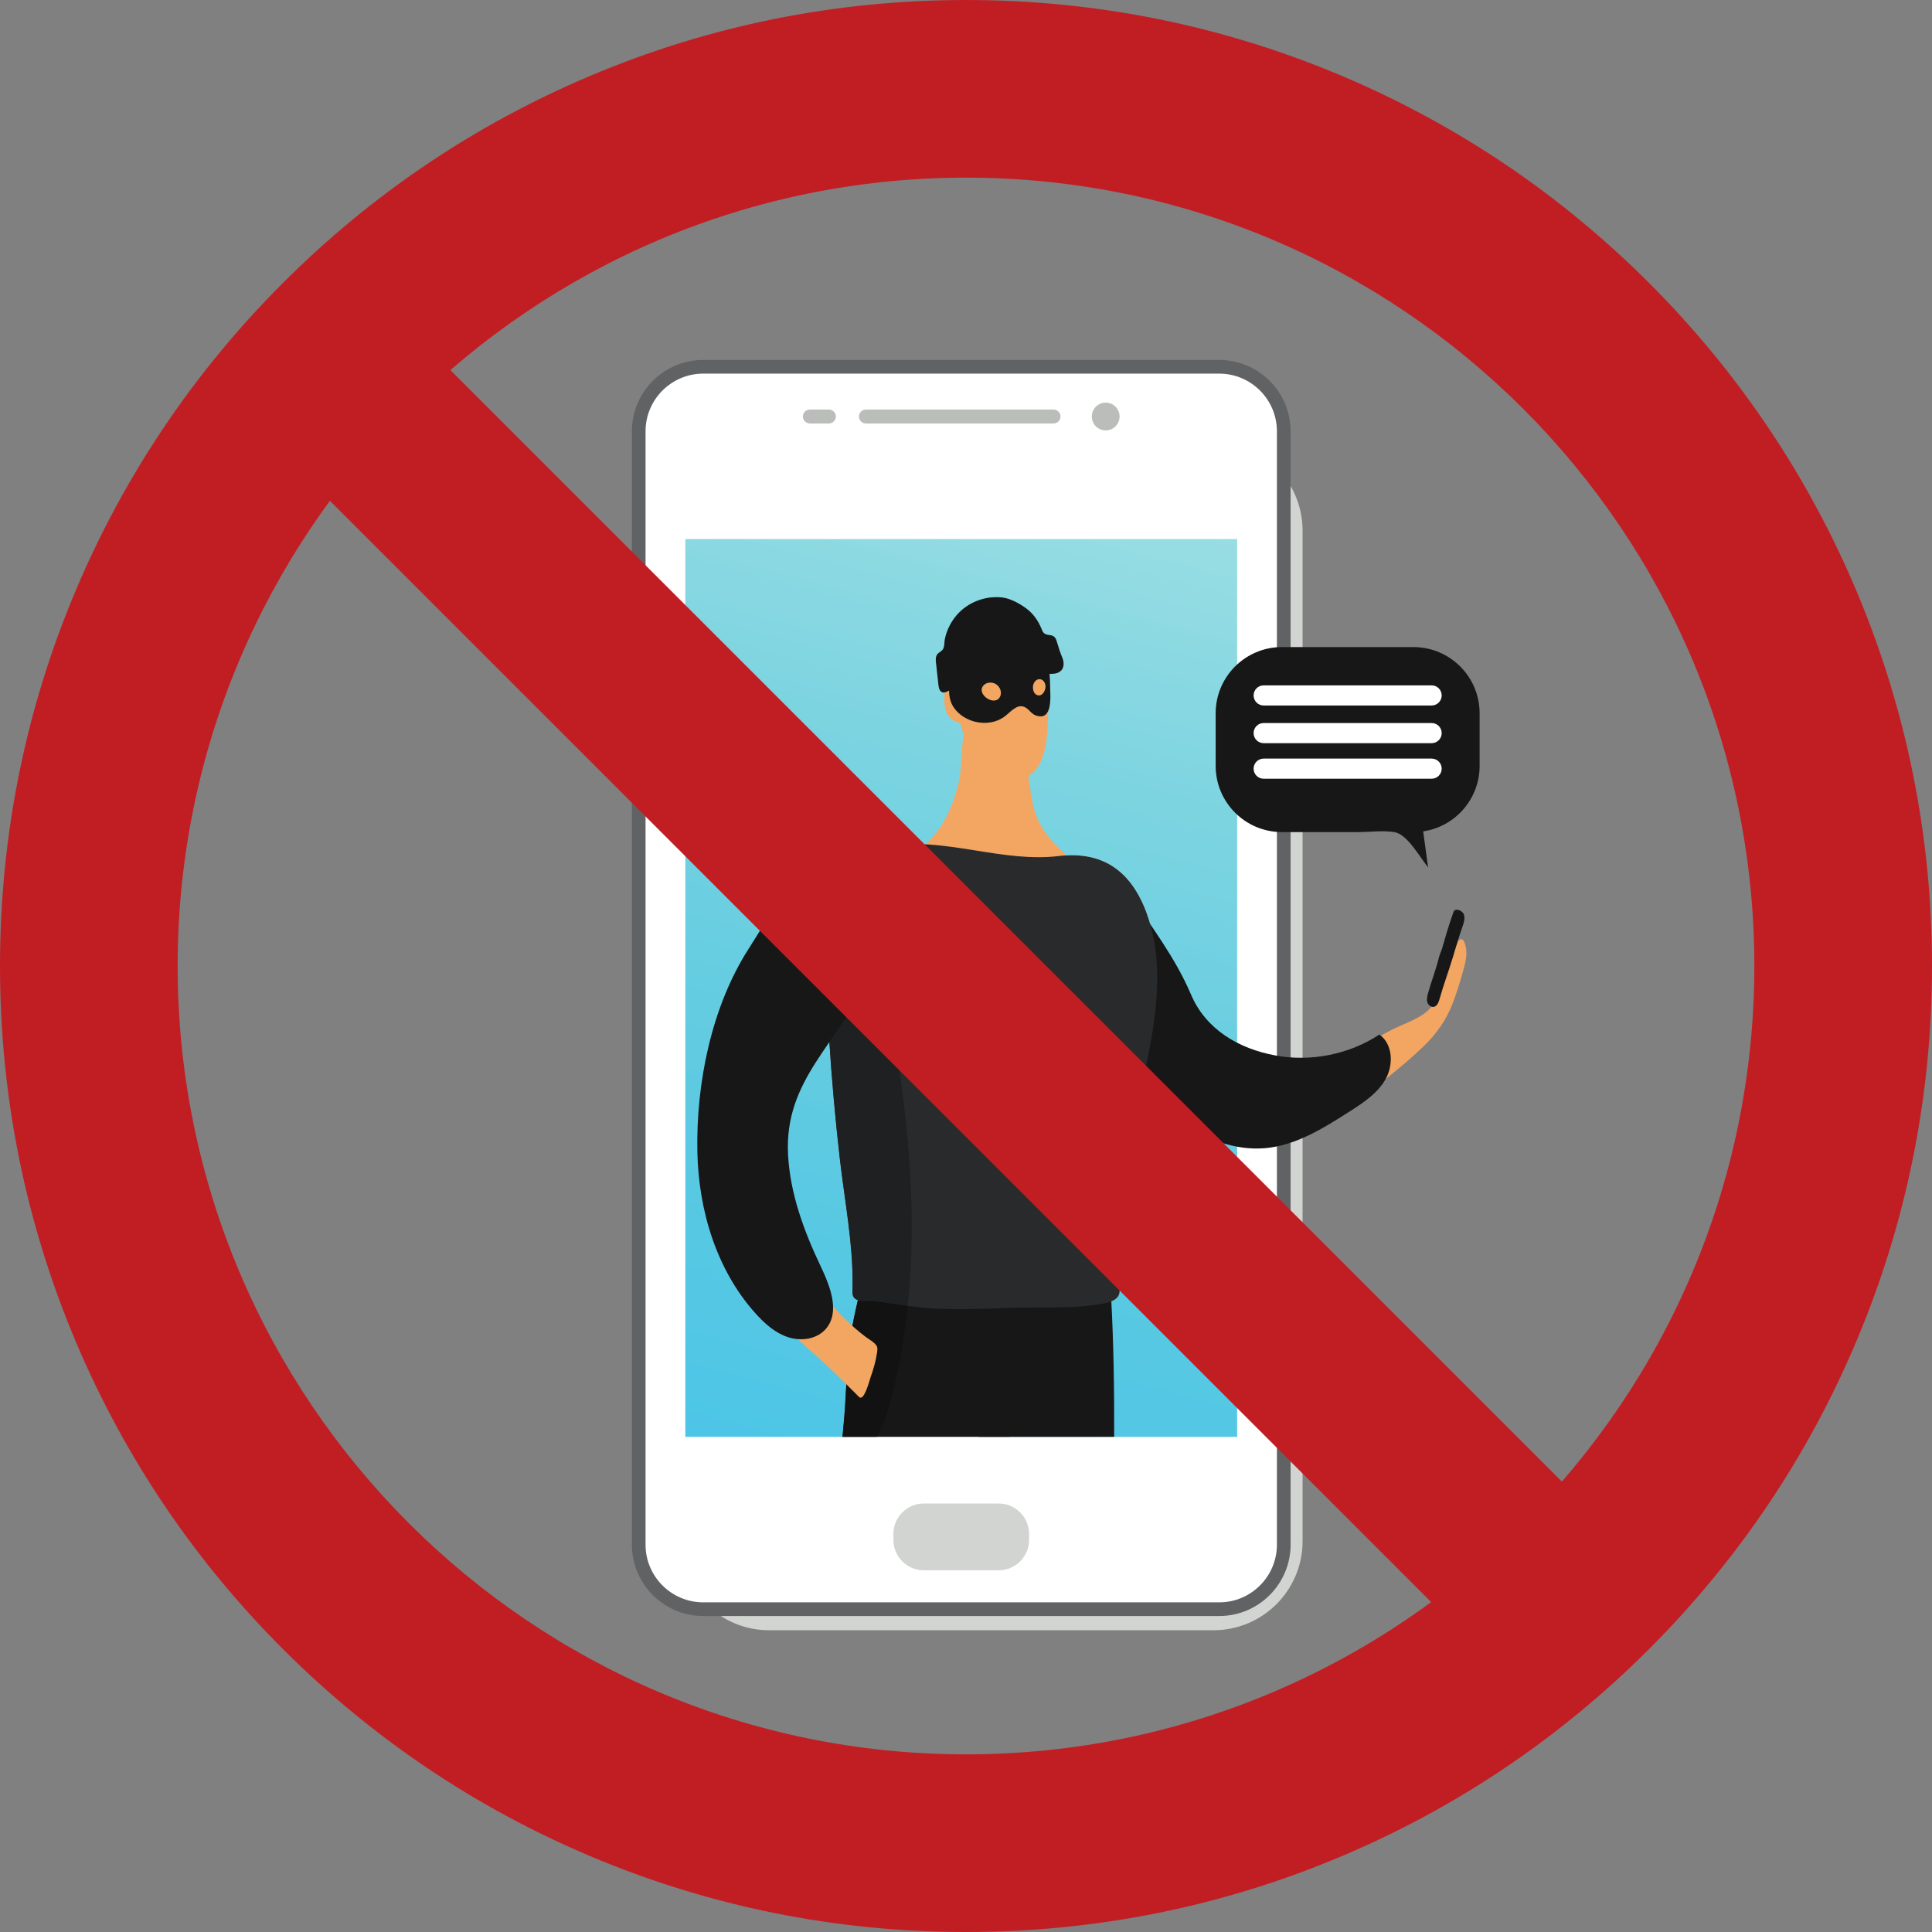 <?xml version="1.0" encoding="UTF-8"?><svg xmlns="http://www.w3.org/2000/svg" xmlns:xlink="http://www.w3.org/1999/xlink" height="500.0" preserveAspectRatio="xMidYMid meet" version="1.0" viewBox="0.0 0.0 500.0 500.0" width="500.0" zoomAndPan="magnify"><rect x="0.0" y="0.0" width="500.0" height="500.0" fill="#808080" stroke="none"/><defs><clipPath id="a"><path d="M 177 139 L 321 139 L 321 372 L 177 372 Z M 177 139"/></clipPath><clipPath id="b"><path d="M 320.172 371.871 L 177.359 371.871 L 177.359 139.504 L 320.172 139.504 L 320.172 371.871 M 226.883 371.852 L 261.285 371.852 C 262.211 368.395 263.027 364.926 263.688 361.449 C 265.082 354.113 266.609 346.258 267.363 338.375 C 267.551 338.375 267.738 338.375 267.93 338.375 C 268.266 338.375 268.598 338.375 268.934 338.375 C 269.281 338.375 269.633 338.379 269.98 338.379 C 272.141 338.379 274.301 338.367 276.457 338.285 C 279.105 338.188 281.762 337.984 284.379 337.562 C 286.316 337.246 289.684 336.789 289.773 334.215 C 289.82 332.938 288.57 331.023 288.309 329.684 C 287.988 327.996 287.973 326.293 288.215 324.594 C 288.895 319.785 289.207 314.973 290.074 310.18 C 290.848 305.938 291.703 301.719 292.297 297.641 C 295.133 278.145 303.891 255.82 296.758 236.328 C 293.098 226.328 286.676 221.332 277.43 221.332 C 276.336 221.332 275.199 221.402 274.023 221.543 C 272.27 221.754 270.52 221.844 268.773 221.844 C 263.387 221.844 258.027 220.988 252.668 220.133 C 247.309 219.277 241.949 218.426 236.566 218.426 C 233.641 218.426 230.711 218.676 227.77 219.316 C 225.977 219.707 224.066 219.645 222.406 220.523 C 220.898 221.32 219.809 222.719 218.883 224.152 C 217.344 226.535 216.129 229.129 215.27 231.836 C 210.949 232.828 206.766 236.578 205.066 240.305 C 201.852 247.352 203.391 253.652 204.125 260.887 C 204.547 265.059 204.684 269.289 204.707 273.531 C 205.062 273.574 205.414 273.594 205.766 273.594 C 209.047 273.594 212.012 271.824 214.605 269.215 C 215.262 279.438 216.168 289.645 217.336 299.82 C 218.562 310.555 220.652 321.082 220.652 331.848 C 220.652 332.566 220.645 333.285 220.625 334.004 C 220.621 334.102 220.621 334.203 220.621 334.305 C 220.621 334.762 220.66 335.223 220.883 335.613 C 221.129 336.043 221.527 336.305 222.008 336.465 C 221.562 338.402 221.164 340.262 220.816 341.988 C 219.492 348.461 219.188 355.047 218.836 361.613 C 218.652 365.023 218.367 368.438 218.035 371.852 L 226.883 371.852"/></clipPath><clipPath id="c"><path d="M 320.172 371.871 L 177.359 371.871 L 177.359 139.504 L 320.172 139.504 L 320.172 371.871 M 226.883 371.852 L 261.285 371.852 C 262.211 368.395 263.027 364.926 263.688 361.449 C 265.082 354.113 266.609 346.258 267.363 338.375 C 267.551 338.375 267.738 338.375 267.93 338.375 C 268.266 338.375 268.598 338.375 268.934 338.375 C 269.281 338.375 269.633 338.379 269.98 338.379 C 272.141 338.379 274.301 338.367 276.457 338.285 C 279.105 338.188 281.762 337.984 284.379 337.562 C 286.316 337.246 289.684 336.789 289.773 334.215 C 289.82 332.938 288.57 331.023 288.309 329.684 C 287.988 327.996 287.973 326.293 288.215 324.594 C 288.895 319.785 289.207 314.973 290.074 310.18 C 290.848 305.938 291.703 301.719 292.297 297.641 C 295.133 278.145 303.891 255.82 296.758 236.328 C 293.098 226.328 286.676 221.332 277.43 221.332 C 276.336 221.332 275.199 221.402 274.023 221.543 C 272.27 221.754 270.52 221.844 268.773 221.844 C 263.387 221.844 258.027 220.988 252.668 220.133 C 247.309 219.277 241.949 218.426 236.566 218.426 C 233.641 218.426 230.711 218.676 227.77 219.316 C 225.977 219.707 224.066 219.645 222.406 220.523 C 220.898 221.32 219.809 222.719 218.883 224.152 C 217.344 226.535 216.129 229.129 215.27 231.836 C 210.949 232.828 206.766 236.578 205.066 240.305 C 201.852 247.352 203.391 253.652 204.125 260.887 C 204.547 265.059 204.684 269.289 204.707 273.531 C 205.062 273.574 205.414 273.594 205.766 273.594 C 209.047 273.594 212.012 271.824 214.605 269.215 C 215.262 279.438 216.168 289.645 217.336 299.82 C 218.562 310.555 220.652 321.082 220.652 331.848 C 220.652 332.566 220.645 333.285 220.625 334.004 C 220.621 334.102 220.621 334.203 220.621 334.305 C 220.621 334.762 220.66 335.223 220.883 335.613 C 221.129 336.043 221.527 336.305 222.008 336.465 C 221.562 338.402 221.164 340.262 220.816 341.988 C 219.492 348.461 219.188 355.047 218.836 361.613 C 218.652 365.023 218.367 368.438 218.035 371.852 L 226.883 371.852"/></clipPath><clipPath id="e"><path d="M 203 231 L 221 231 L 221 332 L 203 332 Z M 203 231"/></clipPath><clipPath id="f"><path d="M 220.652 331.848 C 220.652 321.082 218.562 310.555 217.336 299.82 C 216.168 289.645 215.262 279.438 214.605 269.215 C 212.012 271.824 209.047 273.594 205.766 273.594 C 205.414 273.594 205.062 273.574 204.707 273.531 C 204.684 269.289 204.547 265.059 204.125 260.887 C 203.391 253.652 201.852 247.352 205.066 240.305 C 206.766 236.578 210.949 232.828 215.27 231.836 C 215.004 232.68 214.773 233.535 214.574 234.395 C 213.777 237.891 213.73 241.496 213.258 245.02 C 212.25 252.551 214.043 260.082 214.504 267.582 C 214.535 268.125 214.57 268.672 214.605 269.215 C 215.262 279.438 216.168 289.645 217.336 299.82 C 218.562 310.555 220.652 321.082 220.652 331.848"/></clipPath><clipPath id="g"><path d="M 220.652 331.848 C 220.652 321.082 218.562 310.555 217.336 299.82 C 216.168 289.645 215.262 279.438 214.605 269.215 C 212.012 271.824 209.047 273.594 205.766 273.594 C 205.414 273.594 205.062 273.574 204.707 273.531 C 204.684 269.289 204.547 265.059 204.125 260.887 C 203.391 253.652 201.852 247.352 205.066 240.305 C 206.766 236.578 210.949 232.828 215.27 231.836 C 215.004 232.68 214.773 233.535 214.574 234.395 C 213.777 237.891 213.73 241.496 213.258 245.02 C 212.25 252.551 214.043 260.082 214.504 267.582 C 214.535 268.125 214.57 268.672 214.605 269.215 C 215.262 279.438 216.168 289.645 217.336 299.82 C 218.562 310.555 220.652 321.082 220.652 331.848"/></clipPath><linearGradient gradientTransform="scale(-304.759) rotate(-74.899 -.744 .39)" gradientUnits="userSpaceOnUse" id="d" x1="-.005" x2=".854" xlink:actuate="onLoad" xlink:show="other" xlink:type="simple" xmlns:xlink="http://www.w3.org/1999/xlink" y1="0" y2="0"><stop offset="0" stop-color="#97dde3"/><stop offset=".008" stop-color="#97dce3"/><stop offset=".016" stop-color="#96dce3"/><stop offset=".023" stop-color="#95dce3"/><stop offset=".031" stop-color="#95dce3"/><stop offset=".039" stop-color="#94dce3"/><stop offset=".047" stop-color="#94dce3"/><stop offset=".055" stop-color="#93dbe3"/><stop offset=".063" stop-color="#92dbe3"/><stop offset=".07" stop-color="#91dbe3"/><stop offset=".078" stop-color="#91dae3"/><stop offset=".086" stop-color="#90dae3"/><stop offset=".094" stop-color="#8fdae3"/><stop offset=".098" stop-color="#8edae2"/><stop offset=".102" stop-color="#8dd9e2"/><stop offset=".105" stop-color="#8dd9e2"/><stop offset=".109" stop-color="#8cd9e2"/><stop offset=".113" stop-color="#8cd9e2"/><stop offset=".117" stop-color="#8bd9e2"/><stop offset=".125" stop-color="#8bd8e2"/><stop offset=".133" stop-color="#8ad8e2"/><stop offset=".141" stop-color="#89d8e2"/><stop offset=".148" stop-color="#88d8e2"/><stop offset=".156" stop-color="#87d7e2"/><stop offset=".172" stop-color="#86d7e2"/><stop offset=".18" stop-color="#86d7e2"/><stop offset=".188" stop-color="#85d7e2"/><stop offset=".195" stop-color="#84d6e2"/><stop offset=".203" stop-color="#83d6e2"/><stop offset=".211" stop-color="#82d6e2"/><stop offset=".219" stop-color="#81d6e2"/><stop offset=".227" stop-color="#81d5e1"/><stop offset=".234" stop-color="#80d5e1"/><stop offset=".242" stop-color="#7fd5e1"/><stop offset=".25" stop-color="#7ed4e1"/><stop offset=".266" stop-color="#7dd4e1"/><stop offset=".273" stop-color="#7cd4e1"/><stop offset=".281" stop-color="#7cd4e1"/><stop offset=".289" stop-color="#7bd3e1"/><stop offset=".297" stop-color="#7ad3e1"/><stop offset=".305" stop-color="#79d3e1"/><stop offset=".313" stop-color="#79d3e1"/><stop offset=".328" stop-color="#78d3e1"/><stop offset=".336" stop-color="#77d2e1"/><stop offset=".344" stop-color="#77d2e1"/><stop offset=".352" stop-color="#76d2e1"/><stop offset=".359" stop-color="#75d2e2"/><stop offset=".375" stop-color="#74d1e2"/><stop offset=".383" stop-color="#74d1e2"/><stop offset=".391" stop-color="#73d1e2"/><stop offset=".398" stop-color="#72d1e2"/><stop offset=".406" stop-color="#71d0e2"/><stop offset=".414" stop-color="#70d0e2"/><stop offset=".422" stop-color="#70d0e2"/><stop offset=".438" stop-color="#6fd0e1"/><stop offset=".445" stop-color="#6ed0e1"/><stop offset=".453" stop-color="#6ecfe1"/><stop offset=".461" stop-color="#6dcfe1"/><stop offset=".469" stop-color="#6ccfe1"/><stop offset=".484" stop-color="#6ccfe1"/><stop offset=".492" stop-color="#6bcee1"/><stop offset=".5" stop-color="#6acee1"/><stop offset=".508" stop-color="#69cee1"/><stop offset=".516" stop-color="#68cee1"/><stop offset=".523" stop-color="#67cde1"/><stop offset=".531" stop-color="#67cde1"/><stop offset=".547" stop-color="#66cde1"/><stop offset=".563" stop-color="#65cde1"/><stop offset=".57" stop-color="#64cce1"/><stop offset=".578" stop-color="#64cce1"/><stop offset=".594" stop-color="#63cce1"/><stop offset=".609" stop-color="#62cbe1"/><stop offset=".625" stop-color="#61cbe1"/><stop offset=".633" stop-color="#60cbe1"/><stop offset=".641" stop-color="#60cbe1"/><stop offset=".648" stop-color="#5fcbe2"/><stop offset=".656" stop-color="#5ecae2"/><stop offset=".672" stop-color="#5dcae2"/><stop offset=".688" stop-color="#5dcae2"/><stop offset=".703" stop-color="#5ccae3"/><stop offset=".711" stop-color="#5ccae3"/><stop offset=".719" stop-color="#5bc9e3"/><stop offset=".727" stop-color="#5ac9e3"/><stop offset=".734" stop-color="#5ac9e2"/><stop offset=".75" stop-color="#59c9e2"/><stop offset=".766" stop-color="#58c9e2"/><stop offset=".781" stop-color="#57c8e2"/><stop offset=".797" stop-color="#57c8e3"/><stop offset=".813" stop-color="#56c8e3"/><stop offset=".828" stop-color="#55c8e3"/><stop offset=".844" stop-color="#54c7e4"/><stop offset=".859" stop-color="#53c7e4"/><stop offset=".875" stop-color="#53c7e4"/><stop offset=".891" stop-color="#53c7e5"/><stop offset=".906" stop-color="#52c7e5"/><stop offset=".922" stop-color="#51c6e5"/><stop offset=".938" stop-color="#50c6e6"/><stop offset=".953" stop-color="#4fc6e6"/><stop offset=".969" stop-color="#4ec6e6"/><stop offset=".984" stop-color="#4ec5e6"/><stop offset="1" stop-color="#4dc5e6"/></linearGradient><linearGradient gradientTransform="scale(-304.759) rotate(-74.899 -.744 .39)" gradientUnits="userSpaceOnUse" id="h" x1=".373" x2=".706" xlink:actuate="onLoad" xlink:show="other" xlink:type="simple" xmlns:xlink="http://www.w3.org/1999/xlink" y1="0" y2="0"><stop offset="0" stop-color="#52a3b1"/><stop offset=".016" stop-color="#52a3b0"/><stop offset=".031" stop-color="#51a2b0"/><stop offset=".047" stop-color="#50a2b0"/><stop offset=".063" stop-color="#50a1b0"/><stop offset=".125" stop-color="#4fa1b0"/><stop offset=".141" stop-color="#4fa1af"/><stop offset=".156" stop-color="#4ea1af"/><stop offset=".188" stop-color="#4ea1af"/><stop offset=".219" stop-color="#4da0af"/><stop offset=".25" stop-color="#4da0af"/><stop offset=".266" stop-color="#4c9faf"/><stop offset=".281" stop-color="#4c9faf"/><stop offset=".297" stop-color="#4b9eaf"/><stop offset=".313" stop-color="#4b9eaf"/><stop offset=".375" stop-color="#4a9daf"/><stop offset=".438" stop-color="#499daf"/><stop offset=".469" stop-color="#489daf"/><stop offset=".5" stop-color="#489caf"/><stop offset=".531" stop-color="#479caf"/><stop offset=".563" stop-color="#479baf"/><stop offset=".594" stop-color="#469bb0"/><stop offset=".625" stop-color="#459aaf"/><stop offset=".688" stop-color="#459aaf"/><stop offset=".719" stop-color="#449aaf"/><stop offset=".75" stop-color="#4499af"/><stop offset=".766" stop-color="#4399af"/><stop offset=".781" stop-color="#4399af"/><stop offset=".813" stop-color="#4398af"/><stop offset=".875" stop-color="#4298ae"/><stop offset=".906" stop-color="#4297ae"/><stop offset=".938" stop-color="#4197ae"/><stop offset=".953" stop-color="#4197ae"/><stop offset=".969" stop-color="#4097ae"/><stop offset="1" stop-color="#4096ad"/></linearGradient></defs><g><g id="change1_1"><path d="M 314.047 421.906 L 199.062 421.906 C 193.387 421.906 188.188 419.855 184.172 416.453 L 315.539 416.453 C 324.762 416.453 332.234 408.977 332.234 399.758 L 332.234 123.168 C 335.285 127.074 337.102 131.992 337.102 137.336 L 337.102 398.852 C 337.102 411.586 326.777 421.906 314.047 421.906" fill="#d2d4d1"/></g><g id="change2_1"><path d="M 165.297 399.758 L 165.297 111.621 C 165.297 102.398 172.77 94.926 181.992 94.926 L 315.539 94.926 C 324.762 94.926 332.234 102.398 332.234 111.621 L 332.234 399.758 C 332.234 408.977 324.762 416.453 315.539 416.453 L 181.992 416.453 C 172.77 416.453 165.297 408.977 165.297 399.758" fill="#fff"/></g><g id="change3_1"><path d="M 330.465 111.621 C 330.465 103.391 323.77 96.695 315.539 96.695 L 181.992 96.695 C 173.762 96.695 167.066 103.391 167.066 111.621 L 167.066 399.758 C 167.066 407.988 173.762 414.684 181.992 414.684 L 315.539 414.684 C 323.77 414.684 330.465 407.988 330.465 399.758 Z M 163.527 399.758 L 163.527 111.621 C 163.527 101.438 171.809 93.156 181.992 93.156 L 315.539 93.156 C 325.723 93.156 334.008 101.438 334.008 111.621 L 334.008 399.758 C 334.008 409.938 325.723 418.223 315.539 418.223 L 181.992 418.223 C 171.809 418.223 163.527 409.938 163.527 399.758" fill="#606264"/></g><g id="change1_2"><path d="M 231.211 398.535 L 231.211 396.957 C 231.211 392.641 234.742 389.105 239.062 389.105 L 258.473 389.105 C 262.789 389.105 266.324 392.641 266.324 396.957 L 266.324 398.535 C 266.324 402.855 262.789 406.391 258.473 406.391 L 239.062 406.391 C 234.742 406.391 231.211 402.855 231.211 398.535" fill="#d2d4d1"/></g><g id="change4_1"><path d="M 286.148 111.391 C 284.16 111.391 282.551 109.781 282.551 107.793 C 282.551 105.805 284.16 104.195 286.148 104.195 C 288.137 104.195 289.746 105.805 289.746 107.793 C 289.746 109.781 288.137 111.391 286.148 111.391" fill="#bbbdbb"/></g><g id="change4_2"><path d="M 222.293 107.793 C 222.293 106.805 223.102 105.992 224.094 105.992 L 272.672 105.992 C 273.66 105.992 274.469 106.805 274.469 107.793 C 274.469 108.781 273.66 109.594 272.672 109.594 L 224.094 109.594 C 223.102 109.594 222.293 108.781 222.293 107.793" fill="#bbbdbb"/></g><g id="change4_3"><path d="M 216.324 107.793 C 216.324 106.805 215.516 105.992 214.523 105.992 L 209.586 105.992 C 208.594 105.992 207.785 106.805 207.785 107.793 C 207.785 108.781 208.594 109.594 209.586 109.594 L 214.523 109.594 C 215.516 109.594 216.324 108.781 216.324 107.793" fill="#bbbdbb"/></g><g clip-path="url(#a)"><g clip-path="url(#b)"><g clip-path="url(#c)"><path d="M 378.621 155.277 L 187.055 103.582 L 118.914 356.102 L 310.48 407.793 Z M 378.621 155.277" fill="url(#d)"/></g></g></g><g id="change5_1"><path d="M 365.781 167.461 L 331.754 167.461 C 322.289 167.461 314.613 175.133 314.613 184.602 L 314.613 198.203 C 314.613 207.621 322.211 215.262 331.609 215.344 L 338.711 215.344 C 342.996 215.344 347.281 215.344 351.566 215.344 C 354.531 215.344 357.949 214.863 360.871 215.348 C 364.219 215.898 367.398 221.777 369.586 224.465 C 369.164 221.375 368.742 218.281 368.32 215.188 L 368.316 215.156 C 376.582 213.934 382.922 206.809 382.922 198.203 L 382.922 184.602 C 382.922 175.133 375.246 167.461 365.781 167.461" fill="#171717"/></g><g id="change2_2"><path d="M 370.504 182.582 L 327.035 182.582 C 325.598 182.582 324.43 181.414 324.43 179.977 C 324.43 178.539 325.598 177.371 327.035 177.371 L 370.504 177.371 C 371.941 177.371 373.109 178.539 373.109 179.977 C 373.109 181.414 371.941 182.582 370.504 182.582" fill="#fff"/></g><g id="change2_3"><path d="M 370.504 192.332 L 327.035 192.332 C 325.598 192.332 324.43 191.164 324.43 189.727 C 324.43 188.285 325.598 187.121 327.035 187.121 L 370.504 187.121 C 371.941 187.121 373.109 188.285 373.109 189.727 C 373.109 191.164 371.941 192.332 370.504 192.332" fill="#fff"/></g><g id="change2_4"><path d="M 370.504 201.535 L 327.035 201.535 C 325.598 201.535 324.43 200.371 324.43 198.93 C 324.43 197.492 325.598 196.324 327.035 196.324 L 370.504 196.324 C 371.941 196.324 373.109 197.492 373.109 198.93 C 373.109 200.371 371.941 201.535 370.504 201.535" fill="#fff"/></g><g id="change6_1"><path d="M 276.07 221.445 C 271.859 217.555 268.52 213.887 267.316 208.066 C 265.582 199.66 265.492 191.078 263.09 182.824 C 262.82 181.895 262.516 180.941 261.879 180.211 C 261.246 179.48 260.195 179.027 259.289 179.367 C 258.148 179.789 257.738 181.176 256.879 182.031 C 255.949 182.949 254.578 183.195 253.328 183.566 C 248.027 185.145 249.289 197.352 248.215 202.047 C 246.711 208.613 243.918 215.148 238.422 219.34 C 233.859 222.82 228.266 224.562 230.836 231.656 C 232.074 235.066 237.309 237.562 240.301 239.062 C 246.016 241.93 252.574 242.281 258.84 242.688 C 266.184 243.168 278.625 245.457 281.703 235.602 C 283.52 229.785 280.223 225.281 276.07 221.445" fill="#f3a662"/></g><g id="change6_2"><path d="M 369.43 261.629 C 366.797 263.984 362.434 265.238 359.523 266.859 C 353.906 269.988 347.863 272.559 341.602 274.062 C 327.93 277.344 314.66 273.859 307.242 261.227 C 301.941 252.191 297.801 233.398 286.242 230.102 C 277.852 227.707 273.629 229.598 271.852 233.445 C 265.938 246.258 277.129 258.84 284.637 267.516 C 291.395 275.324 298.461 282.891 306.035 289.914 C 318.773 301.73 336.445 294.309 348.949 286.156 C 355.816 281.68 362.395 276.504 368.34 270.859 C 371.727 267.645 374.359 263.887 375.984 259.578 C 376.996 256.91 377.848 254.184 378.609 251.434 C 379.32 248.859 380.031 246.383 378.949 243.789 C 378.824 243.496 378.652 243.184 378.348 243.09 C 378.074 243.008 377.777 243.137 377.578 243.34 C 377.383 243.539 377.266 243.809 377.152 244.066 C 376.102 246.5 374.973 248.91 374 251.367 C 372.879 254.203 372.426 257.32 370.859 259.934 C 370.484 260.559 369.996 261.121 369.43 261.629" fill="#f3a662"/></g><g id="change5_2"><path d="M 292.266 231.086 C 289.781 227.254 286.457 222.98 281.895 223.156 C 277.852 223.312 274.84 227.055 273.414 230.844 C 270.605 238.332 271.84 246.859 275.035 254.195 C 280.938 267.727 292.883 282.164 305.188 290.34 C 311.734 294.688 319.469 297.805 327.301 297.152 C 335.312 296.484 342.445 292.023 349.219 287.691 C 352.801 285.402 356.52 282.965 358.602 279.258 C 360.68 275.551 360.469 270.184 356.984 267.746 C 349.176 272.859 339.375 274.848 330.191 273.176 C 320.492 271.41 312.051 266.355 308.238 257.402 C 304.113 247.707 298.027 239.988 292.266 231.086" fill="#171717"/></g><g id="change6_3"><path d="M 248.902 179.258 C 249.34 180.008 249.758 180.715 250.453 180.734 C 252.199 180.785 252.539 178.855 252.637 177.496 C 252.777 175.523 253.246 173.383 254.246 171.629 C 254.871 170.531 256.215 169.004 257.617 169.02 C 259.734 169.039 261.859 171.18 263.887 170.766 C 264.777 170.578 265.574 170.086 266.434 169.781 C 270.59 168.316 271.68 174.695 271.824 177.469 C 271.988 180.551 271.215 183.461 271.164 186.512 C 271.109 189.895 270.828 193.328 269.613 196.516 C 267.445 202.203 259.848 204.641 254.777 201.004 C 252.867 199.637 251.586 197.535 250.754 195.336 C 249.922 193.137 249.492 190.809 248.965 188.516 C 248.867 188.098 248.758 187.656 248.465 187.336 C 248.086 186.918 247.488 186.797 246.977 186.562 C 245.691 185.977 244.891 184.629 244.605 183.25 C 244.184 181.234 243.902 176.461 247.312 177.535 C 248.039 177.766 248.48 178.531 248.902 179.258" fill="#f3a662"/></g><g id="change5_3"><path d="M 245.848 346.891 C 248.375 355.629 252.137 362.488 253.391 371.766 L 253.402 371.852 L 288.344 371.852 C 288.434 347.621 287.629 323.152 283.84 299.637 C 281.766 286.781 283.18 268.113 263.535 267.988 C 256.887 267.949 249.285 269.293 243.965 276.66 C 236.277 287.305 238.129 299.434 239.691 310.703 C 241.34 322.605 242.504 335.328 245.848 346.891" fill="#171717"/></g><g id="change5_4"><path d="M 267.363 338.375 C 266.609 346.258 265.082 354.113 263.688 361.449 C 263.027 364.926 262.211 368.395 261.285 371.852 L 218.035 371.852 C 218.367 368.438 218.652 365.023 218.836 361.613 C 219.188 355.047 219.492 348.461 220.816 341.988 C 221.164 340.262 221.562 338.402 222.008 336.465 C 224.023 327.715 227.039 317.398 231.449 310.816 C 232.637 309.043 234.07 307.539 235.68 306.305 C 246.039 298.336 263.461 301.535 266.531 315.719 C 268.105 322.977 268.102 330.688 267.363 338.375" fill="#171717"/></g><g id="change7_1"><path d="M 292.297 297.641 C 291.703 301.719 290.848 305.938 290.074 310.18 C 289.207 314.973 288.895 319.785 288.215 324.594 C 287.973 326.293 287.988 327.996 288.309 329.684 C 288.57 331.023 289.82 332.938 289.773 334.215 C 289.684 336.789 286.316 337.246 284.379 337.562 C 281.762 337.984 279.105 338.188 276.457 338.285 C 273.949 338.379 271.441 338.379 268.934 338.375 C 268.41 338.375 267.887 338.375 267.363 338.375 C 265.34 338.379 263.316 338.391 261.293 338.473 C 254.602 338.73 247.898 338.977 241.203 338.617 C 239.105 338.504 237.016 338.254 234.934 337.953 C 232.027 337.543 229.133 337.043 226.215 336.707 C 225.824 336.66 225.324 336.676 224.785 336.688 C 223.863 336.715 222.82 336.738 222.008 336.465 C 221.527 336.305 221.129 336.043 220.883 335.613 C 220.609 335.137 220.613 334.555 220.625 334.004 C 220.934 322.484 218.645 311.27 217.336 299.82 C 216.168 289.645 215.262 279.438 214.605 269.215 C 214.57 268.672 214.535 268.125 214.504 267.582 C 214.043 260.082 212.25 252.551 213.258 245.02 C 213.73 241.496 213.777 237.891 214.574 234.395 C 215.402 230.766 216.859 227.277 218.883 224.152 C 219.809 222.719 220.898 221.32 222.406 220.523 C 224.066 219.645 225.977 219.707 227.77 219.316 C 236.129 217.496 244.398 218.812 252.668 220.133 C 259.77 221.266 266.867 222.398 274.023 221.543 C 285.113 220.219 292.664 225.145 296.758 236.328 C 303.891 255.82 295.133 278.145 292.297 297.641" fill="#292a2c"/></g><g id="change5_5"><path d="M 372.539 258.59 C 372.301 259.434 371.91 260.422 371.051 260.574 C 370.273 260.715 369.547 260.016 369.363 259.242 C 369.184 258.477 369.398 257.676 369.613 256.914 C 370.473 253.852 371.625 250.918 372.375 247.852 C 372.586 246.992 372.98 246.234 373.23 245.391 C 373.641 244.004 374.043 242.617 374.445 241.234 C 374.941 239.543 375.504 237.938 376.074 236.266 C 376.168 236 376.273 235.715 376.516 235.574 C 377.293 235.113 378.598 235.922 378.852 236.668 C 379.18 237.625 378.887 238.688 378.566 239.586 C 377.578 242.359 376.773 245.191 375.914 248.008 C 374.836 251.551 373.539 255.023 372.539 258.59" fill="#171717"/></g><g id="change5_6"><path d="M 252.16 186.734 C 254.852 187.457 257.816 187.078 260.062 185.375 C 261.746 184.102 263.602 181.57 265.875 183.434 C 266.562 183.996 267.105 184.777 267.934 185.102 C 272.562 186.902 271.801 180.004 271.777 177.832 C 271.727 173.262 271.152 168.531 268.773 164.629 C 266.398 160.727 261.836 157.867 257.34 158.668 C 254.406 159.188 251.879 161.172 250.18 163.617 C 248.477 166.062 247.516 168.941 246.793 171.828 C 245.859 175.574 244.543 180.199 247.098 183.461 C 248.371 185.086 250.191 186.207 252.16 186.734" fill="#171717"/></g><g id="change6_4"><path d="M 257.605 176.973 C 256.57 176.414 255.117 176.582 254.41 177.527 C 252.723 179.793 257.535 183.012 258.844 180.238 C 259.391 179.078 258.738 177.582 257.605 176.973" fill="#f3a662"/></g><g id="change6_5"><path d="M 269.129 175.77 C 268.203 175.699 267.441 176.609 267.344 177.531 C 267.051 180.246 269.883 181.055 270.535 178.129 C 270.762 177.113 270.164 175.848 269.129 175.77" fill="#f3a662"/></g><g id="change5_7"><path d="M 242.969 177.91 C 242.918 177.691 242.891 177.465 242.863 177.25 C 242.656 175.363 242.449 173.477 242.242 171.59 C 242.176 170.965 242.109 170.312 242.34 169.727 C 242.672 168.871 243.508 168.746 243.977 168.105 C 244.469 167.43 244.352 166.262 244.508 165.473 C 244.715 164.449 245.043 163.453 245.473 162.504 C 246.312 160.664 247.551 159.004 249.102 157.703 C 251.938 155.332 255.77 154.191 259.438 154.633 C 261.496 154.879 263.957 156.234 265.613 157.473 C 267.391 158.801 268.645 160.59 269.496 162.613 C 269.781 163.293 269.902 163.801 270.605 164.113 C 271.512 164.516 272.457 164.148 273.125 165.141 C 273.32 165.434 273.422 165.773 273.523 166.109 C 273.953 167.57 274.406 168.969 274.977 170.355 C 275.398 171.375 275.445 172.941 274.434 173.699 C 273.684 174.367 272.574 174.41 271.566 174.395 C 265.281 174.289 258.754 173.277 252.879 175.523 C 251.062 176.215 249.367 177.133 247.496 177.68 C 246.422 177.988 244.809 179.684 243.703 179.09 C 243.277 178.855 243.078 178.402 242.969 177.91" fill="#171717"/></g><g clip-path="url(#e)"><g clip-path="url(#f)"><g clip-path="url(#g)"><path d="M 245.809 238.625 L 203.129 227.109 L 176.695 325.059 L 219.375 336.578 Z M 245.809 238.625" fill="url(#h)"/></g></g></g><g id="change8_1"><path d="M 226.883 371.852 L 218.035 371.852 C 218.367 368.438 218.652 365.023 218.836 361.613 C 219.188 355.047 219.492 348.461 220.816 341.988 C 221.164 340.262 221.562 338.402 222.008 336.465 C 222.59 336.66 223.289 336.703 223.98 336.703 C 224.254 336.703 224.523 336.695 224.785 336.688 C 225.051 336.684 225.305 336.676 225.539 336.676 C 225.785 336.676 226.016 336.684 226.215 336.707 C 229.133 337.043 232.027 337.543 234.934 337.953 C 233.988 346.973 232.359 355.914 229.879 364.719 C 229.195 367.137 228.258 369.719 226.883 371.852" fill="#121212"/></g><g id="change9_1"><path d="M 234.934 337.953 C 232.027 337.543 229.133 337.043 226.215 336.707 C 226.016 336.684 225.785 336.676 225.539 336.676 C 225.305 336.676 225.051 336.684 224.785 336.688 C 224.523 336.695 224.254 336.703 223.98 336.703 C 223.289 336.703 222.59 336.66 222.008 336.465 C 221.527 336.305 221.129 336.043 220.883 335.613 C 220.66 335.223 220.621 334.762 220.621 334.305 C 220.621 334.203 220.621 334.102 220.625 334.004 C 220.645 333.285 220.652 332.566 220.652 331.848 C 220.652 321.082 218.562 310.555 217.336 299.82 C 216.168 289.645 215.262 279.438 214.605 269.215 C 214.57 268.672 214.535 268.125 214.504 267.582 C 214.043 260.082 212.25 252.551 213.258 245.02 C 213.73 241.496 213.777 237.891 214.574 234.395 C 214.773 233.535 215.004 232.68 215.27 231.836 C 215.988 231.672 216.711 231.582 217.426 231.582 C 217.578 231.582 217.727 231.586 217.879 231.594 C 219.984 231.707 222.008 232.617 223.676 234.66 C 225.289 236.637 225.867 239.234 226.391 241.73 C 226.574 242.609 226.758 243.492 226.938 244.375 C 231.141 264.734 234.691 285.574 235.68 306.305 C 236.188 316.91 236.023 327.488 234.934 337.953" fill="#1f2021"/></g><g id="change6_6"><path d="M 213.453 232.652 C 199.363 233.363 193.414 249.117 189.215 259.797 C 178.391 287.32 181.566 322.539 203.344 343.664 C 207.312 347.516 211.562 351.062 215.57 354.875 C 217.848 357.047 220.078 359.293 222.316 361.523 C 223.633 362.832 225.027 357.199 225.301 356.445 C 226.059 354.344 226.676 352.18 226.992 349.965 C 227.164 348.789 227.117 348.375 226.219 347.566 C 225.52 346.934 224.684 346.48 223.938 345.914 C 209.789 335.117 201.34 317.719 200.371 300.07 C 199.93 291.988 200.418 283.379 205.305 276.758 C 210.363 269.898 213.547 261.629 219.441 255.344 C 225.156 249.254 224.578 232.09 213.453 232.652" fill="#f3a662"/></g><g id="change5_8"><path d="M 226.938 244.375 C 226.309 247.566 225.379 250.684 224.145 253.613 C 217.238 270.031 202.922 279.211 203.945 298.797 C 204.473 308.914 208.066 318.637 212.426 327.785 C 214.898 332.984 217.484 339.664 213.672 343.98 C 211.359 346.602 207.32 347.152 203.992 346.078 C 200.664 345.008 197.945 342.59 195.605 339.992 C 185.434 328.727 180.777 313.242 180.477 298.066 C 180.125 280.363 184.105 260.633 193.695 245.625 C 198.637 237.898 202.727 230.035 210.695 224.875 C 215.223 221.941 222.254 217.641 225.641 221.621 C 226.461 222.582 227.066 224.02 227.375 226.078 C 228.262 232.008 228.137 238.332 226.938 244.375" fill="#171717"/></g><g id="change10_1"><path d="M 250 45.977 C 137.5 45.977 45.977 137.5 45.977 250 C 45.977 362.5 137.5 454.023 250 454.023 C 362.5 454.023 454.023 362.5 454.023 250 C 454.023 137.5 362.5 45.977 250 45.977 Z M 250 500 C 216.262 500 183.516 493.387 152.684 480.344 C 122.91 467.754 96.176 449.73 73.223 426.777 C 50.27 403.824 32.25 377.09 19.656 347.316 C 6.613 316.48 0 283.738 0 250 C 0 216.262 6.613 183.52 19.656 152.684 C 32.25 122.91 50.27 96.176 73.223 73.223 C 96.176 50.27 122.91 32.246 152.684 19.656 C 183.516 6.613 216.262 0 250 0 C 283.738 0 316.48 6.613 347.316 19.656 C 377.09 32.246 403.824 50.27 426.777 73.223 C 449.727 96.176 467.754 122.91 480.344 152.684 C 493.387 183.52 500 216.262 500 250 C 500 283.738 493.387 316.48 480.344 347.316 C 467.754 377.09 449.727 403.824 426.777 426.777 C 403.824 449.73 377.09 467.754 347.316 480.344 C 316.48 493.387 283.738 500 250 500" fill="#c11e24"/></g><g id="change10_2"><path d="M 385.934 430.172 L 75.578 119.816 L 108.086 87.309 L 418.441 397.664 L 385.934 430.172" fill="#c11e24"/></g></g></svg>